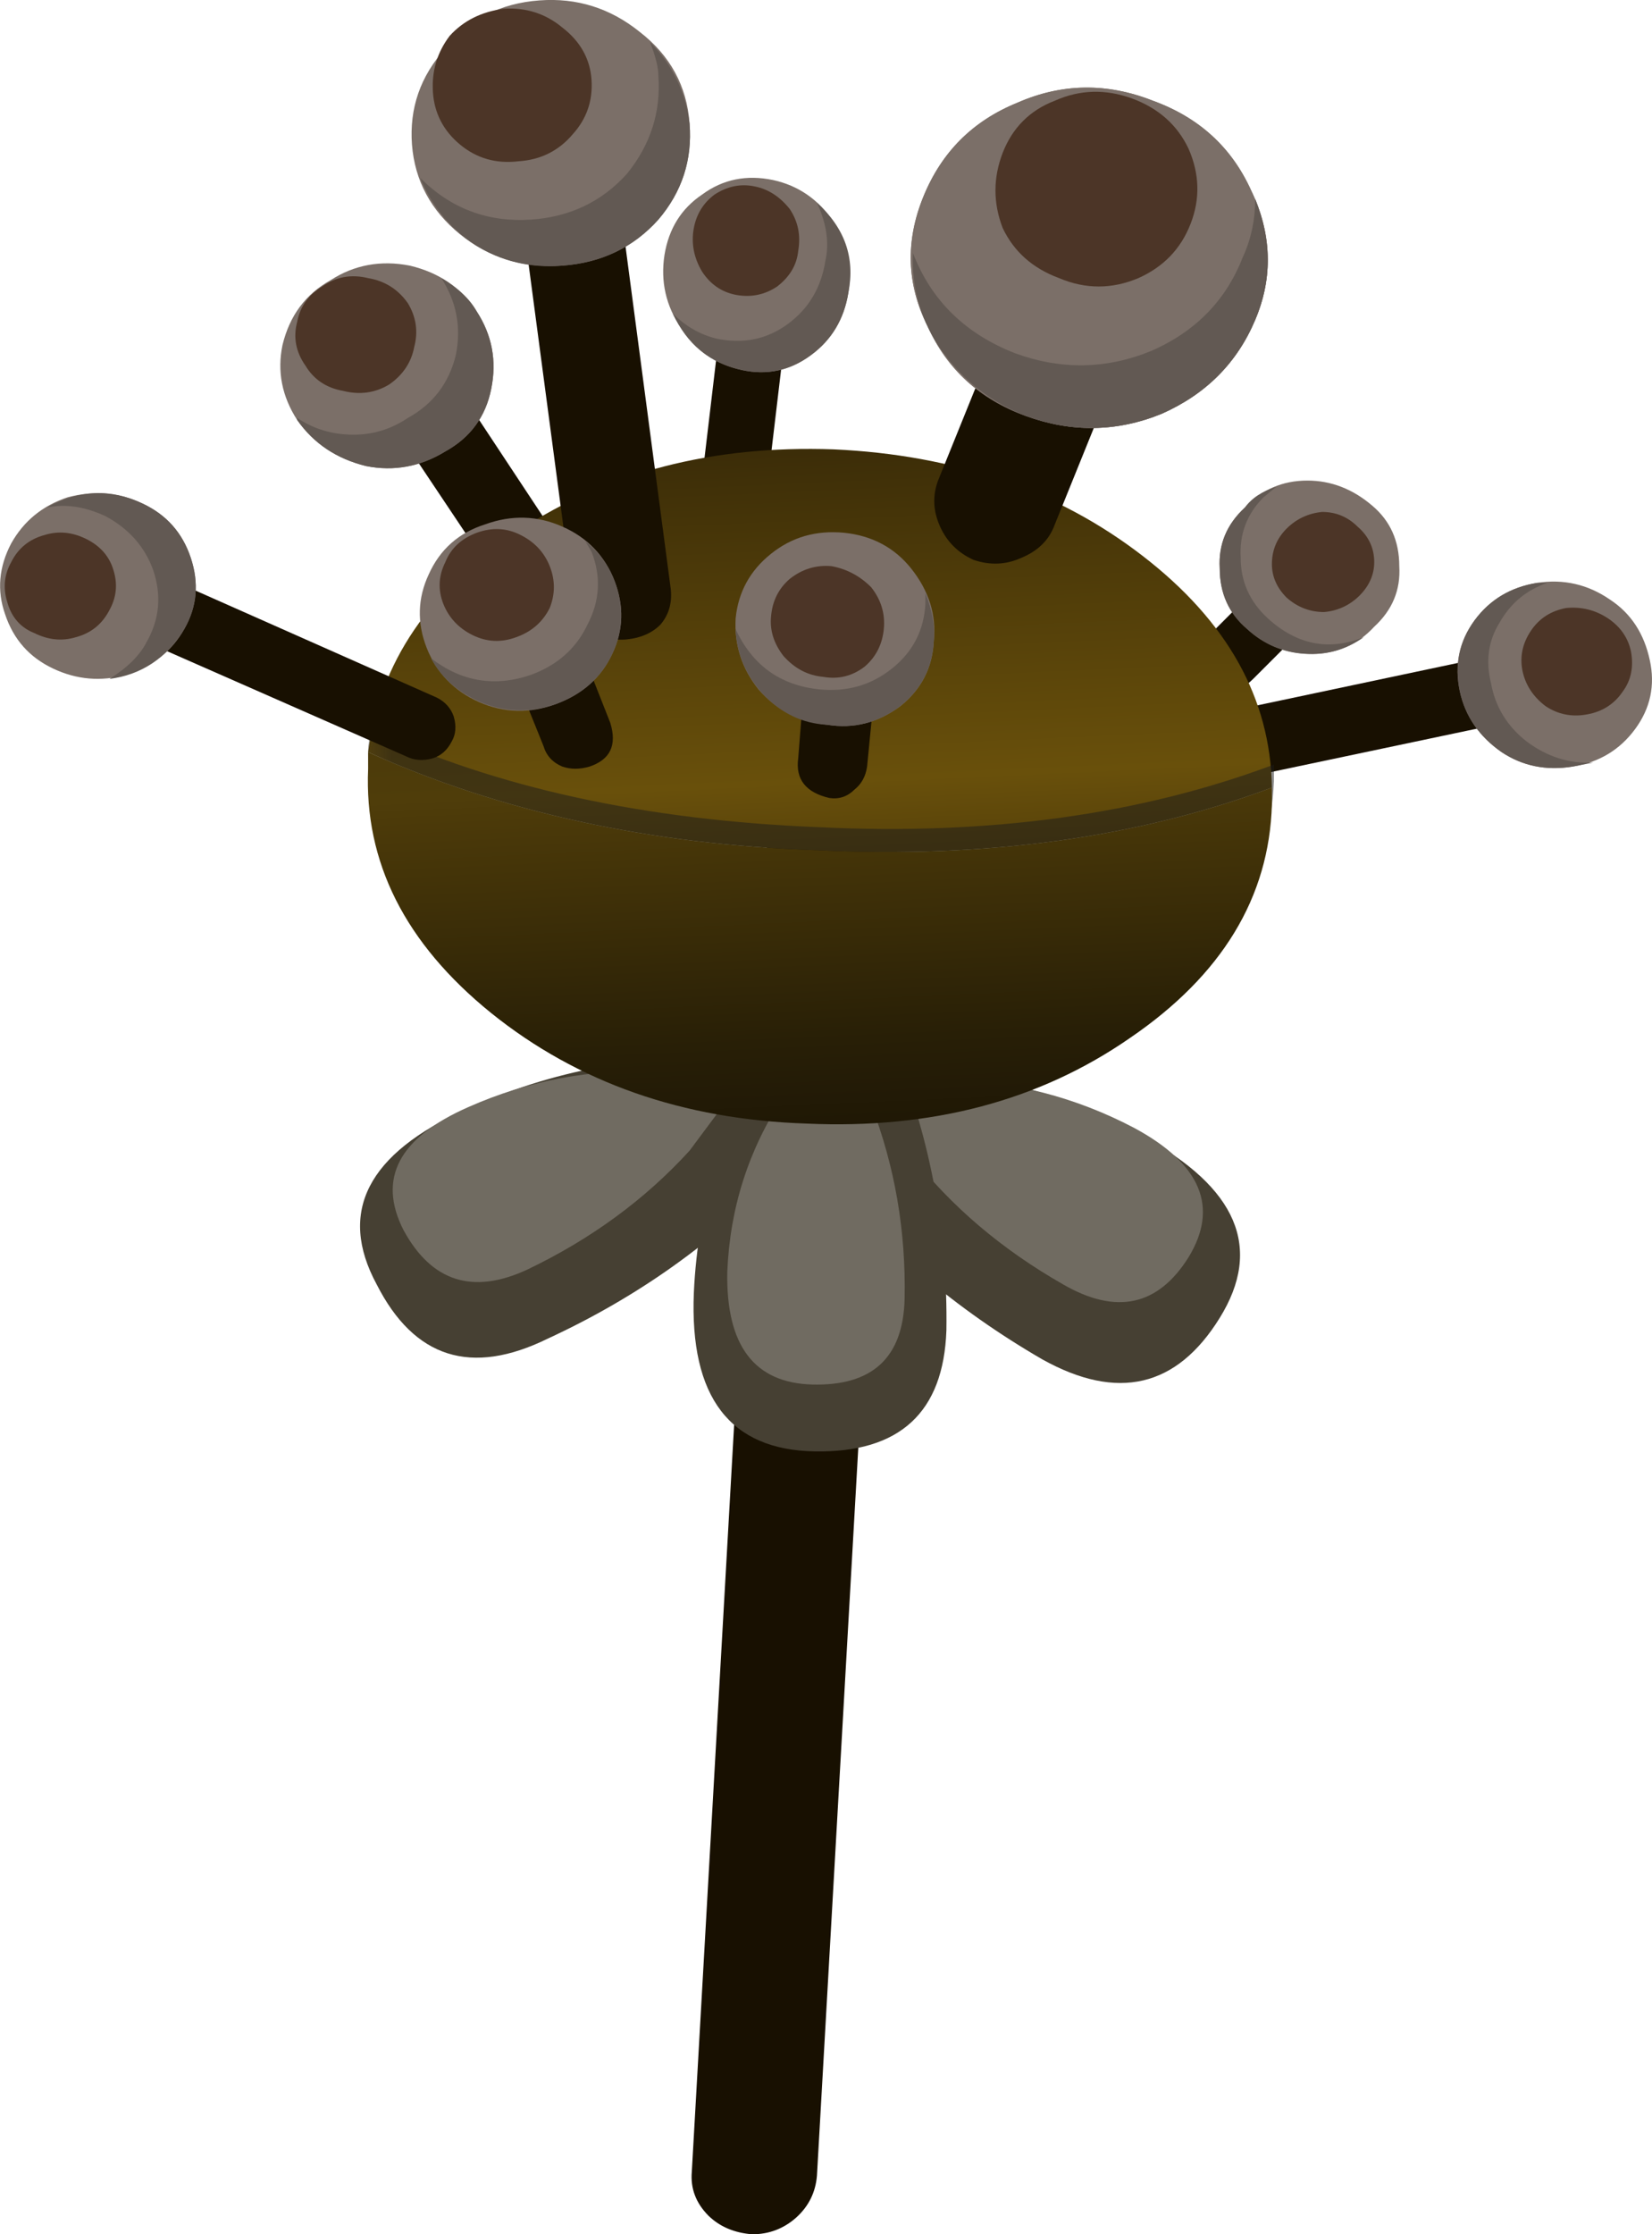 <?xml version="1.0" encoding="UTF-8" standalone="no"?>
<!-- Created with Inkscape (http://www.inkscape.org/) -->
<svg
    xmlns:inkscape="http://www.inkscape.org/namespaces/inkscape"
    xmlns:rdf="http://www.w3.org/1999/02/22-rdf-syntax-ns#"
    xmlns="http://www.w3.org/2000/svg"
    xmlns:xlink="http://www.w3.org/1999/xlink"
    xmlns:ns1="http://sozi.baierouge.fr"
    xmlns:cc="http://creativecommons.org/ns#"
    xmlns:sodipodi="http://sodipodi.sourceforge.net/DTD/sodipodi-0.dtd"
    xmlns:dc="http://purl.org/dc/elements/1.1/"
    id="svg2"
    xml:space="preserve"
    viewBox="0 0 39.574 53.511"
    version="1.1"
  >
  <defs
      id="defs6"
    >
    <clipPath
        id="clipPath64"
      >
      <path
          id="path66"
          d="m15.336 18.281c-1.707 0.133-3.16 0.492-4.359 1.078-1.227 0.59-1.856 1.215-1.879 1.883-0.028 0.691 0.558 1.227 1.757 1.598 1.2 0.402 2.641 0.535 4.321 0.402 1.679-0.137 3.148-0.496 4.398-1.082 1.203-0.559 1.817-1.187 1.84-1.879 0.027-0.695-0.559-1.226-1.758-1.601-1.176-0.399-2.613-0.532-4.32-0.399z"
          inkscape:connector-curvature="0"
      />
    </clipPath
    >
    <clipPath
        id="clipPath72"
      >
      <path
          id="path74"
          d="m21.639-21.361h8.808v6.683h-8.808v-6.683z"
          inkscape:connector-curvature="0"
      />
    </clipPath
    >
    <radialGradient
        id="radialGradient76"
        gradientUnits="userSpaceOnUse"
        cy="-18.144"
        cx="26.13"
        r="3.076"
      >
      <stop
          id="stop78"
          style="stop-color:#ffffff;stop-opacity:.647"
          offset="0"
      />
      <stop
          id="stop80"
          style="stop-color:#ffffff;stop-opacity:0"
          offset=".957"
      />
      <stop
          id="stop82"
          style="stop-color:#ffffff;stop-opacity:0"
          offset="1"
      />
    </radialGradient
    >
    <mask
        id="mask84"
      >
      <g
          id="g86"
        >
        <g
            id="g88"
            clip-path="url(#clipPath72)"
          >
          <path
              id="path90"
              style="fill:url(#radialGradient76)"
              d="m21.639-21.361h8.808v6.683h-8.808v-6.683z"
              inkscape:connector-curvature="0"
          />
        </g
        >
      </g
      >
    </mask
    >
    <radialGradient
        id="radialGradient94"
        gradientUnits="userSpaceOnUse"
        cy="-18.144"
        cx="26.13"
        r="3.076"
      >
      <stop
          id="stop96"
          style="stop-color:#000000"
          offset="0"
      />
      <stop
          id="stop98"
          style="stop-color:#000000"
          offset="1"
      />
    </radialGradient
    >
    <linearGradient
        id="linearGradient112"
        y2="18.784"
        gradientUnits="userSpaceOnUse"
        x2="-11.49"
        gradientTransform="matrix(-.036 .799 .799 .036 .016 42.801)"
        y1="18.784"
        x1="-28.832"
      >
      <stop
          id="stop114"
          style="stop-color:#1b1405"
          offset="0"
      />
      <stop
          id="stop116"
          style="stop-color:#281f06"
          offset=".129"
      />
      <stop
          id="stop118"
          style="stop-color:#4c3909"
          offset=".365"
      />
      <stop
          id="stop120"
          style="stop-color:#69500b"
          offset=".533"
      />
      <stop
          id="stop122"
          style="stop-color:#413108"
          offset=".941"
      />
      <stop
          id="stop124"
          style="stop-color:#3b2c08"
          offset="1"
      />
    </linearGradient
    >
    <clipPath
        id="clipPath132"
      >
      <path
          id="path134"
          d="m7 20.808h18v9h-18v-9z"
          inkscape:connector-curvature="0"
      />
    </clipPath
    >
    <mask
        id="mask136"
      >
      <g
          id="g138"
        >
        <g
            id="g140"
            clip-path="url(#clipPath132)"
          >
          <path
              id="path142"
              style="fill:#000000;fill-opacity:.5"
              d="m7 20.808h18v9h-18v-9z"
              inkscape:connector-curvature="0"
          />
        </g
        >
      </g
      >
    </mask
    >
    <clipPath
        id="clipPath148"
      >
      <path
          id="path150"
          d="m7 20.808h18v9h-18v-9z"
          inkscape:connector-curvature="0"
      />
    </clipPath
    >
    <clipPath
        id="clipPath152"
      >
      <path
          id="path154"
          d="m7 21h18v9h-18v-9z"
          inkscape:connector-curvature="0"
      />
    </clipPath
    >
    <linearGradient
        id="linearGradient182"
        y2="18.76"
        gradientUnits="userSpaceOnUse"
        x2="-11.488"
        gradientTransform="matrix(-.036 .799 .799 .036 .016 42.801)"
        y1="18.76"
        x1="-28.83"
      >
      <stop
          id="stop184"
          style="stop-color:#1b1405"
          offset="0"
      />
      <stop
          id="stop186"
          style="stop-color:#281f06"
          offset=".176"
      />
      <stop
          id="stop188"
          style="stop-color:#4c3a09"
          offset=".506"
      />
      <stop
          id="stop190"
          style="stop-color:#4f3d0a"
          offset=".533"
      />
      <stop
          id="stop192"
          style="stop-color:#3b2c08"
          offset="1"
      />
    </linearGradient
    >
  </defs
  >
  <g
      id="g10"
      transform="matrix(1.25 0 0 -1.25 0 53.511)"
    >
    <g
        id="g12"
      >
      <path
          id="path14"
          style="fill-rule:evenodd;fill:#181001"
          d="m15.016 36.121-0.641-5.402c-0.027-0.184-0.105-0.332-0.238-0.438-0.133-0.109-0.293-0.133-0.481-0.082-0.398 0.055-0.574 0.309-0.519 0.762l0.64 5.398c0.024 0.188 0.106 0.336 0.239 0.442 0.132 0.078 0.293 0.105 0.48 0.078 0.188-0.051 0.332-0.145 0.442-0.278 0.105-0.16 0.132-0.32 0.078-0.48z"
          inkscape:connector-curvature="0"
      />
      <path
          id="path16"
          style="fill-rule:evenodd;fill:#7b6f68"
          d="m16.258 37.199c-0.082-0.504-0.32-0.906-0.723-1.199-0.398-0.293-0.84-0.387-1.32-0.281-0.504 0.109-0.891 0.375-1.16 0.8-0.293 0.426-0.399 0.895-0.321 1.403 0.082 0.504 0.321 0.89 0.723 1.16 0.398 0.293 0.852 0.383 1.359 0.277 0.481-0.105 0.868-0.371 1.161-0.801 0.265-0.398 0.359-0.851 0.281-1.359z"
          inkscape:connector-curvature="0"
      />
      <path
          id="path18"
          style="fill-rule:evenodd;fill:#625953"
          d="m16.258 37.199c-0.082-0.504-0.32-0.906-0.723-1.199-0.398-0.293-0.84-0.387-1.32-0.281-0.613 0.136-1.051 0.496-1.32 1.082 0.242-0.243 0.519-0.403 0.839-0.481 0.508-0.105 0.961-0.015 1.364 0.281 0.398 0.293 0.636 0.692 0.718 1.2 0.079 0.347 0.028 0.718-0.16 1.121 0.535-0.481 0.735-1.055 0.602-1.723z"
          inkscape:connector-curvature="0"
      />
      <path
          id="path20"
          style="fill-rule:evenodd;fill:#4c3527"
          d="m15.297 38c-0.027-0.266-0.16-0.492-0.402-0.68-0.239-0.16-0.504-0.215-0.797-0.16-0.27 0.055-0.481 0.199-0.641 0.441-0.16 0.266-0.215 0.547-0.16 0.84 0.051 0.266 0.183 0.481 0.398 0.641 0.243 0.156 0.496 0.211 0.762 0.156 0.266-0.051 0.492-0.199 0.68-0.437 0.16-0.243 0.211-0.508 0.16-0.801z"
          inkscape:connector-curvature="0"
      />
      <path
          id="path22"
          style="fill-rule:evenodd;fill:#181001"
          d="m23.336 27.801c-0.398-0.055-0.652 0.121-0.762 0.519-0.078 0.399 0.094 0.653 0.52 0.762l5.281 1.117c0.426 0.055 0.695-0.117 0.801-0.519 0.054-0.426-0.121-0.68-0.52-0.758l-5.32-1.121z"
          inkscape:connector-curvature="0"
      />
      <path
          id="path24"
          style="fill-rule:evenodd;fill:#7b6f68"
          d="m30.137 28.121c-0.508-0.082-0.961 0.012-1.36 0.277-0.429 0.297-0.695 0.684-0.8 1.16-0.11 0.508-0.016 0.961 0.281 1.364 0.293 0.398 0.691 0.636 1.199 0.719 0.508 0.078 0.973-0.028 1.398-0.321 0.403-0.265 0.653-0.652 0.762-1.16 0.106-0.48 0.012-0.922-0.281-1.32-0.293-0.399-0.695-0.641-1.199-0.719z"
          inkscape:connector-curvature="0"
      />
      <path
          id="path26"
          style="fill-rule:evenodd;fill:#625953"
          d="m28.574 29.719c0.082-0.453 0.309-0.825 0.684-1.118 0.398-0.296 0.824-0.429 1.277-0.402l-0.398-0.078c-0.508-0.082-0.961 0.012-1.36 0.277-0.425 0.297-0.695 0.684-0.8 1.16-0.106 0.508-0.012 0.961 0.281 1.364 0.293 0.398 0.691 0.636 1.199 0.719h0.199c-0.398-0.133-0.707-0.387-0.918-0.762-0.215-0.344-0.269-0.731-0.164-1.16z"
          inkscape:connector-curvature="0"
      />
      <path
          id="path28"
          style="fill-rule:evenodd;fill:#4c3527"
          d="m30.414 29.121c-0.289-0.055-0.559 0-0.797 0.16-0.242 0.184-0.387 0.414-0.441 0.68-0.051 0.265 0 0.519 0.16 0.758 0.16 0.242 0.387 0.386 0.68 0.441 0.293 0.027 0.558-0.039 0.8-0.199 0.239-0.16 0.387-0.375 0.442-0.641 0.051-0.293 0-0.547-0.16-0.762-0.16-0.238-0.391-0.386-0.684-0.437z"
          inkscape:connector-curvature="0"
      />
      <path
          id="path30"
          style="fill-rule:evenodd;fill:#181001"
          d="m11.695 30.961c0.243-0.375 0.176-0.68-0.199-0.922-0.187-0.106-0.375-0.145-0.558-0.117-0.188 0.051-0.336 0.16-0.442 0.316l-3.238 4.844c-0.11 0.156-0.137 0.332-0.082 0.519 0.027 0.184 0.133 0.332 0.32 0.438 0.399 0.242 0.734 0.16 1-0.238l3.199-4.84z"
          inkscape:connector-curvature="0"
      />
      <path
          id="path32"
          style="fill-rule:evenodd;fill:#7b6f68"
          d="m9.137 36.84c0.293-0.453 0.386-0.946 0.277-1.481-0.105-0.531-0.398-0.933-0.879-1.199-0.48-0.293-0.984-0.387-1.519-0.281-0.559 0.137-1 0.426-1.321 0.883-0.293 0.453-0.386 0.933-0.281 1.437 0.137 0.563 0.441 0.973 0.922 1.242 0.453 0.293 0.961 0.387 1.519 0.278 0.559-0.133 0.989-0.426 1.282-0.879z"
          inkscape:connector-curvature="0"
      />
      <path
          id="path34"
          style="fill-rule:evenodd;fill:#625953"
          d="m9.137 36.84c0.293-0.453 0.386-0.946 0.277-1.481-0.105-0.531-0.398-0.933-0.879-1.199-0.48-0.293-0.984-0.387-1.519-0.281-0.559 0.137-1 0.426-1.321 0.883v0.039c0.321-0.215 0.68-0.321 1.082-0.321 0.371 0 0.719 0.106 1.039 0.321 0.481 0.265 0.786 0.664 0.918 1.199 0.11 0.535 0.016 1.027-0.277 1.48 0.32-0.187 0.547-0.398 0.68-0.64z"
          inkscape:connector-curvature="0"
      />
      <path
          id="path36"
          style="fill-rule:evenodd;fill:#4c3527"
          d="m7.816 37c0.161-0.266 0.2-0.547 0.122-0.84-0.055-0.293-0.215-0.535-0.481-0.719-0.266-0.16-0.562-0.203-0.883-0.121-0.316 0.055-0.558 0.215-0.719 0.481-0.187 0.265-0.238 0.547-0.16 0.84 0.055 0.292 0.215 0.519 0.481 0.679 0.265 0.188 0.558 0.238 0.879 0.16 0.32-0.054 0.574-0.214 0.761-0.48z"
          inkscape:connector-curvature="0"
      />
      <path
          id="path38"
          style="fill-rule:evenodd;fill:#181001"
          d="m24.016 29.801c-0.293-0.293-0.586-0.309-0.879-0.039-0.27 0.265-0.27 0.543 0 0.839l1.32 1.321c0.238 0.293 0.52 0.304 0.84 0.039 0.293-0.293 0.305-0.574 0.039-0.84l-1.32-1.32z"
          inkscape:connector-curvature="0"
      />
      <path
          id="path40"
          style="fill-rule:evenodd;fill:#7b6f68"
          d="m26.336 30.801c-0.32-0.348-0.719-0.52-1.199-0.52-0.481 0-0.895 0.16-1.242 0.481-0.344 0.293-0.52 0.679-0.52 1.16-0.027 0.453 0.133 0.84 0.48 1.16 0.321 0.344 0.719 0.519 1.2 0.519 0.453 0 0.867-0.16 1.242-0.48 0.348-0.293 0.519-0.68 0.519-1.16 0.028-0.453-0.132-0.84-0.48-1.16z"
          inkscape:connector-curvature="0"
      />
      <path
          id="path42"
          style="fill-rule:evenodd;fill:#625953"
          d="m23.895 30.762c-0.344 0.293-0.52 0.679-0.52 1.16-0.027 0.453 0.133 0.84 0.48 1.16 0.133 0.184 0.336 0.316 0.602 0.398l-0.242-0.199c-0.32-0.32-0.465-0.707-0.438-1.16 0-0.453 0.172-0.84 0.52-1.16 0.558-0.508 1.172-0.629 1.84-0.36-0.348-0.242-0.723-0.347-1.121-0.32-0.426 0.024-0.801 0.184-1.121 0.481z"
          inkscape:connector-curvature="0"
      />
      <path
          id="path44"
          style="fill-rule:evenodd;fill:#4c3527"
          d="m26.055 31.398c-0.184-0.183-0.414-0.293-0.68-0.316-0.266 0-0.508 0.09-0.719 0.277-0.187 0.188-0.281 0.403-0.281 0.641 0 0.266 0.094 0.492 0.281 0.68 0.188 0.187 0.414 0.293 0.68 0.32 0.266 0 0.492-0.094 0.68-0.281 0.214-0.184 0.32-0.414 0.32-0.68 0-0.238-0.094-0.453-0.281-0.641z"
          inkscape:connector-curvature="0"
      />
      <path
          id="path46"
          style="fill-rule:evenodd;fill:#181001"
          d="m17.176 27.879-1.52-26.758c-0.027-0.32-0.16-0.586-0.398-0.801-0.242-0.215-0.524-0.32-0.844-0.32-0.344 0.027-0.625 0.148-0.84 0.359-0.238 0.242-0.344 0.52-0.316 0.84l1.519 26.801c0 0.32 0.118 0.586 0.36 0.801 0.238 0.215 0.531 0.304 0.879 0.281 0.32 0 0.601-0.121 0.839-0.363 0.215-0.239 0.321-0.52 0.321-0.84z"
          inkscape:connector-curvature="0"
      />
      <path
          id="path48"
          style="fill-rule:evenodd;fill:#464033"
          d="m14.574 22.199 2.242 0.199c1.813-0.05 3.508-0.504 5.079-1.359 1.816-0.984 2.308-2.145 1.48-3.481-0.824-1.332-1.957-1.597-3.398-0.796-1.653 0.957-3.051 2.144-4.2 3.558l-1.203 1.879z"
          inkscape:connector-curvature="0"
      />
      <path
          id="path50"
          style="fill-rule:evenodd;fill:#706b61"
          d="m16.617 22 1.559 0.121c1.254-0.027 2.441-0.336 3.558-0.922 1.282-0.691 1.629-1.519 1.043-2.48-0.586-0.934-1.386-1.106-2.402-0.52-1.172 0.668-2.145 1.492-2.918 2.481l-0.84 1.32z"
          inkscape:connector-curvature="0"
      />
      <path
          id="path52"
          style="fill-rule:evenodd;fill:#464033"
          d="m16.297 22.121c-0.266-0.508-0.707-1.094-1.32-1.762-1.254-1.332-2.747-2.398-4.481-3.199-1.465-0.719-2.558-0.375-3.277 1.039-0.75 1.387-0.176 2.508 1.719 3.359 1.652 0.747 3.371 1.067 5.16 0.961 0.906-0.054 1.636-0.187 2.199-0.398z"
          inkscape:connector-curvature="0"
      />
      <path
          id="path54"
          style="fill-rule:evenodd;fill:#706b61"
          d="m14.137 22-0.922-1.238c-0.852-0.934-1.891-1.696-3.117-2.282-1.043-0.48-1.828-0.226-2.364 0.758-0.504 0.988-0.093 1.774 1.243 2.36 1.144 0.507 2.347 0.734 3.597 0.679 0.641-0.051 1.16-0.144 1.563-0.277z"
          inkscape:connector-curvature="0"
      />
      <path
          id="path56"
          style="fill-rule:evenodd;fill:#464033"
          d="m16.176 24.558 1-1.957c0.668-1.679 0.988-3.441 0.961-5.281-0.055-1.574-0.895-2.347-2.52-2.32-1.629 0.027-2.402 1.039-2.32 3.039 0.078 1.734 0.586 3.336 1.519 4.801l1.36 1.718z"
          inkscape:connector-curvature="0"
      />
      <path
          id="path58"
          style="fill-rule:evenodd;fill:#706b61"
          d="m15.977 23 0.718-1.359c0.453-1.176 0.668-2.415 0.641-3.719-0.027-1.121-0.613-1.668-1.762-1.641-1.117 0.027-1.664 0.746-1.636 2.16 0.05 1.227 0.41 2.348 1.078 3.36l0.961 1.199z"
          inkscape:connector-curvature="0"
      />
      <g
          id="g60"
        >
        <g
            id="g62"
            clip-path="url(#clipPath64)"
          >
          <g
              id="g68"
              transform="matrix(.026 -.8 1.979 -.156 50.49 38.822)"
            >
            <g
                id="g92"
                mask="url(#mask84)"
              >
              <path
                  id="path100"
                  style="fill-rule:evenodd;fill:url(#radialGradient94)"
                  d="m15.336 18.281c-1.707 0.133-3.16 0.492-4.359 1.078-1.227 0.59-1.856 1.215-1.879 1.883-0.028 0.691 0.558 1.227 1.757 1.598 1.2 0.402 2.641 0.535 4.321 0.402 1.679-0.137 3.148-0.496 4.398-1.082 1.203-0.559 1.817-1.187 1.84-1.879 0.027-0.695-0.559-1.226-1.758-1.601-1.176-0.399-2.613-0.532-4.32-0.399z"
                  inkscape:connector-curvature="0"
              />
            </g
            >
          </g
          >
        </g
        >
      </g
      >
      <g
          id="g102"
        >
        <g
            id="g104"
          >
          <g
              id="g110"
            >
            <path
                id="path126"
                style="fill-rule:evenodd;fill:url(#linearGradient112)"
                d="m15.977 34.199c2.32-0.105 4.293-0.785 5.918-2.039 1.628-1.254 2.453-2.734 2.48-4.441-2.559-0.957-5.465-1.36-8.719-1.2-3.199 0.106-6.066 0.735-8.601 1.879 0.215 1.707 1.175 3.121 2.883 4.243 1.703 1.121 3.718 1.64 6.039 1.558z"
                inkscape:connector-curvature="0"
            />
          </g
          >
        </g
        >
      </g
      >
      <g
          id="g128"
        >
        <g
            id="g144"
            mask="url(#mask136)"
          >
          <g
              id="g156"
            >
            <g
                id="g158"
                clip-path="url(#clipPath148)"
              >
              <g
                  id="g160"
                  transform="translate(0 -.192)"
                >
                <g
                    id="g164"
                  >
                  <g
                      id="g166"
                      clip-path="url(#clipPath152)"
                    >
                    <g
                        id="g168"
                      >
                      <path
                          id="path170"
                          style="fill-rule:evenodd;fill:#1a1a1a"
                          d="m7.098 29.031c2.398-1.121 5.265-1.746 8.597-1.879 3.254-0.16 6.16 0.239 8.719 1.2v-0.321c-0.078-1.785-0.984-3.281-2.719-4.48-1.757-1.199-3.824-1.746-6.199-1.641-2.398 0.082-4.426 0.789-6.082 2.121-1.625 1.305-2.41 2.867-2.359 4.68l0.043 0.32z"
                          inkscape:connector-curvature="0"
                      />
                    </g
                    >
                  </g
                  >
                </g
                >
              </g
              >
            </g
            >
          </g
          >
        </g
        >
      </g
      >
      <g
          id="g172"
        >
        <g
            id="g174"
          >
          <g
              id="g180"
            >
            <path
                id="path194"
                style="fill-rule:evenodd;fill:url(#linearGradient182)"
                d="m7.055 28.398c2.535-1.144 5.402-1.773 8.601-1.879 3.254-0.16 6.16 0.243 8.719 1.2v-0.321c-0.051-1.785-0.961-3.277-2.719-4.476-1.734-1.203-3.801-1.75-6.199-1.641-2.375 0.078-4.387 0.785-6.043 2.117-1.652 1.336-2.437 2.895-2.359 4.684v0.316z"
                inkscape:connector-curvature="0"
            />
          </g
          >
        </g
        >
      </g
      >
      <path
          id="path196"
          style="fill-rule:evenodd;fill:#181001"
          d="m21.574 36.121-1.359-3.359c-0.106-0.297-0.32-0.508-0.641-0.641-0.293-0.133-0.597-0.148-0.918-0.039-0.293 0.133-0.508 0.344-0.64 0.637-0.133 0.297-0.149 0.586-0.039 0.882l1.359 3.36c0.133 0.293 0.348 0.492 0.641 0.597 0.293 0.137 0.597 0.149 0.918 0.043 0.296-0.136 0.507-0.347 0.64-0.64 0.16-0.293 0.172-0.574 0.039-0.84z"
          inkscape:connector-curvature="0"
      />
      <path
          id="path198"
          style="fill-rule:evenodd;fill:#7b6f68"
          d="m24.055 36.68c-0.348-0.825-0.946-1.426-1.797-1.801-0.856-0.348-1.723-0.36-2.602-0.039-0.879 0.32-1.508 0.894-1.879 1.718-0.402 0.801-0.429 1.629-0.082 2.481 0.348 0.855 0.946 1.453 1.801 1.801 0.852 0.375 1.719 0.386 2.598 0.039 0.883-0.321 1.508-0.891 1.883-1.719 0.398-0.828 0.425-1.652 0.078-2.48z"
          inkscape:connector-curvature="0"
      />
      <path
          id="path200"
          style="fill-rule:evenodd;fill:#7b6f68"
          d="m24.055 36.68c-0.348-0.825-0.946-1.426-1.797-1.801-0.856-0.348-1.723-0.36-2.602-0.039-0.879 0.32-1.508 0.894-1.879 1.718-0.402 0.801-0.429 1.629-0.082 2.481 0.348 0.855 0.946 1.453 1.801 1.801 0.852 0.375 1.719 0.386 2.598 0.039 0.883-0.321 1.508-0.891 1.883-1.719 0.398-0.828 0.425-1.652 0.078-2.48z"
          inkscape:connector-curvature="0"
      />
      <path
          id="path202"
          style="fill-rule:evenodd;fill:#625953"
          d="m23.816 37.879c0.161 0.347 0.239 0.722 0.239 1.121 0.32-0.801 0.32-1.574 0-2.32-0.348-0.825-0.946-1.426-1.797-1.801-0.856-0.348-1.723-0.36-2.602-0.039-0.668 0.265-1.199 0.679-1.601 1.242-0.399 0.559-0.586 1.184-0.559 1.879 0.348-0.906 1-1.547 1.961-1.922 0.879-0.32 1.746-0.305 2.598 0.043 0.855 0.371 1.441 0.973 1.761 1.797z"
          inkscape:connector-curvature="0"
      />
      <path
          id="path204"
          style="fill-rule:evenodd;fill:#4c3527"
          d="m22.816 38.519c-0.187-0.48-0.519-0.824-1-1.039-0.507-0.214-1.015-0.214-1.519 0-0.508 0.188-0.867 0.508-1.082 0.961-0.184 0.481-0.184 0.957 0 1.438 0.187 0.48 0.519 0.816 1 1 0.48 0.215 0.976 0.226 1.48 0.043 0.508-0.188 0.867-0.508 1.082-0.961 0.211-0.481 0.227-0.961 0.039-1.442z"
          inkscape:connector-curvature="0"
      />
      <path
          id="path206"
          style="fill-rule:evenodd;fill:#181001"
          d="m11.777 39.68 1.078-8.161c0.028-0.265-0.039-0.492-0.199-0.679-0.16-0.16-0.375-0.254-0.64-0.282-0.266-0.027-0.493 0.043-0.68 0.204-0.215 0.16-0.332 0.359-0.359 0.597l-1.082 8.16c-0.024 0.243 0.054 0.454 0.242 0.641 0.16 0.188 0.371 0.293 0.64 0.32 0.266 0.028 0.493-0.039 0.68-0.199 0.184-0.16 0.293-0.359 0.32-0.601z"
          inkscape:connector-curvature="0"
      />
      <path
          id="path208"
          style="fill-rule:evenodd;fill:#7b6f68"
          d="m13.215 40.441c0.055-0.695-0.145-1.308-0.598-1.84-0.48-0.535-1.094-0.828-1.84-0.882-0.746-0.051-1.402 0.148-1.961 0.601-0.558 0.453-0.867 1.028-0.921 1.719-0.051 0.695 0.16 1.309 0.64 1.84 0.453 0.562 1.055 0.867 1.801 0.922 0.719 0.054 1.359-0.149 1.922-0.602 0.586-0.453 0.906-1.039 0.957-1.758z"
          inkscape:connector-curvature="0"
      />
      <path
          id="path210"
          style="fill-rule:evenodd;fill:#625953"
          d="m13.215 40.441c0.055-0.695-0.145-1.308-0.598-1.84-0.48-0.535-1.094-0.828-1.84-0.882-0.613-0.051-1.175 0.082-1.679 0.402-0.481 0.32-0.828 0.746-1.043 1.277 0.586-0.586 1.293-0.851 2.121-0.797 0.746 0.051 1.359 0.344 1.84 0.879 0.453 0.559 0.652 1.188 0.601 1.879 0 0.16-0.055 0.375-0.16 0.641 0.426-0.426 0.68-0.945 0.758-1.559z"
          inkscape:connector-curvature="0"
      />
      <path
          id="path212"
          style="fill-rule:evenodd;fill:#4c3527"
          d="m11.336 41.281c0.027-0.402-0.094-0.75-0.359-1.043-0.266-0.316-0.614-0.492-1.039-0.519-0.43-0.051-0.801 0.054-1.122 0.32-0.32 0.266-0.492 0.602-0.519 1-0.027 0.402 0.078 0.762 0.32 1.082 0.266 0.293 0.613 0.465 1.039 0.52 0.426 0.027 0.801-0.094 1.121-0.36 0.344-0.265 0.532-0.601 0.559-1z"
          inkscape:connector-curvature="0"
      />
      <path
          id="path214"
          style="fill-rule:evenodd;fill:#181001"
          d="m11.695 28.961c0.133-0.43 0-0.707-0.398-0.84-0.188-0.055-0.359-0.055-0.52 0-0.187 0.078-0.308 0.211-0.363 0.398l-0.758 1.879c-0.133 0.43 0 0.707 0.399 0.84 0.453 0.137 0.75 0.016 0.883-0.359l0.757-1.918z"
          inkscape:connector-curvature="0"
      />
      <path
          id="path216"
          style="fill-rule:evenodd;fill:#7b6f68"
          d="m11.777 31.68c0.184-0.481 0.172-0.946-0.043-1.399-0.211-0.453-0.57-0.773-1.078-0.961-0.508-0.187-1-0.172-1.48 0.039-0.481 0.215-0.813 0.563-1 1.039-0.188 0.481-0.172 0.95 0.039 1.403 0.215 0.48 0.574 0.8 1.082 0.961 0.504 0.183 1 0.171 1.48-0.043 0.481-0.211 0.813-0.559 1-1.039z"
          inkscape:connector-curvature="0"
      />
      <path
          id="path218"
          style="fill-rule:evenodd;fill:#625953"
          d="m11.258 30.84c0.238 0.453 0.265 0.922 0.078 1.398l-0.121 0.203c0.265-0.215 0.453-0.468 0.562-0.761 0.184-0.481 0.172-0.946-0.043-1.399-0.211-0.453-0.57-0.773-1.078-0.961-0.453-0.16-0.906-0.16-1.359 0-0.481 0.188-0.828 0.481-1.039 0.879 0.586-0.453 1.226-0.558 1.918-0.32 0.508 0.187 0.867 0.508 1.082 0.961z"
          inkscape:connector-curvature="0"
      />
      <path
          id="path220"
          style="fill-rule:evenodd;fill:#4c3527"
          d="m10.535 31.961c0.106-0.266 0.106-0.535 0-0.801-0.133-0.266-0.344-0.453-0.64-0.559-0.293-0.109-0.571-0.093-0.84 0.04-0.266 0.132-0.453 0.332-0.559 0.597-0.105 0.27-0.094 0.535 0.039 0.801 0.106 0.266 0.309 0.453 0.602 0.562 0.293 0.106 0.574 0.094 0.84-0.043 0.265-0.132 0.453-0.332 0.558-0.597z"
          inkscape:connector-curvature="0"
      />
      <path
          id="path222"
          style="fill-rule:evenodd;fill:#181001"
          d="m16.617 28.121c-0.027-0.188-0.109-0.336-0.242-0.441-0.133-0.133-0.293-0.188-0.48-0.161-0.454 0.106-0.653 0.36-0.598 0.762l0.16 2.039c0.051 0.426 0.293 0.613 0.719 0.559 0.426-0.051 0.64-0.293 0.64-0.719l-0.199-2.039z"
          inkscape:connector-curvature="0"
      />
      <path
          id="path224"
          style="fill-rule:evenodd;fill:#7b6f68"
          d="m17.895 30.519c-0.024-0.503-0.239-0.918-0.637-1.238-0.43-0.32-0.895-0.441-1.403-0.359-0.531 0.051-0.972 0.277-1.32 0.679-0.32 0.399-0.465 0.852-0.437 1.36 0.05 0.504 0.277 0.918 0.679 1.238 0.399 0.32 0.864 0.453 1.399 0.402 0.531-0.054 0.961-0.281 1.281-0.679 0.344-0.43 0.492-0.895 0.438-1.403z"
          inkscape:connector-curvature="0"
      />
      <path
          id="path226"
          style="fill-rule:evenodd;fill:#625953"
          d="m17.734 31.238v0.203c0.133-0.32 0.188-0.629 0.161-0.922-0.028-0.503-0.239-0.918-0.641-1.238-0.426-0.32-0.891-0.441-1.399-0.359-0.48 0.023-0.894 0.226-1.242 0.597-0.316 0.348-0.492 0.762-0.519 1.243 0.32-0.696 0.855-1.082 1.601-1.161 0.535-0.054 1 0.079 1.399 0.399 0.402 0.32 0.613 0.734 0.64 1.238z"
          inkscape:connector-curvature="0"
      />
      <path
          id="path228"
          style="fill-rule:evenodd;fill:#4c3527"
          d="m16.938 30.762c-0.028-0.297-0.149-0.536-0.364-0.723-0.238-0.184-0.504-0.25-0.797-0.199-0.297 0.027-0.547 0.16-0.761 0.398-0.188 0.242-0.266 0.496-0.239 0.762 0.024 0.293 0.145 0.535 0.36 0.719 0.238 0.187 0.504 0.269 0.801 0.242 0.292-0.055 0.542-0.188 0.757-0.403 0.188-0.238 0.27-0.503 0.243-0.796z"
          inkscape:connector-curvature="0"
      />
      <path
          id="path230"
          style="fill-rule:evenodd;fill:#181001"
          d="m3.414 31.641 4.961-2.2c0.16-0.082 0.266-0.203 0.32-0.359 0.055-0.188 0.039-0.348-0.039-0.481-0.082-0.16-0.199-0.269-0.359-0.32-0.188-0.055-0.359-0.043-0.52 0.039l-5 2.199c-0.16 0.082-0.269 0.2-0.32 0.36-0.055 0.187-0.043 0.359 0.039 0.519 0.238 0.348 0.547 0.43 0.918 0.243z"
          inkscape:connector-curvature="0"
      />
      <path
          id="path232"
          style="fill-rule:evenodd;fill:#7b6f68"
          d="m2.734 33.16c0.457-0.215 0.762-0.559 0.922-1.039s0.121-0.934-0.121-1.359c-0.238-0.43-0.613-0.723-1.121-0.883-0.476-0.133-0.945-0.094-1.398 0.121-0.454 0.215-0.758 0.558-0.918 1.039-0.16 0.453-0.121 0.906 0.117 1.359 0.242 0.43 0.601 0.723 1.082 0.883 0.504 0.133 0.984 0.094 1.437-0.121z"
          inkscape:connector-curvature="0"
      />
      <path
          id="path234"
          style="fill-rule:evenodd;fill:#625953"
          d="m2.734 33.16c0.457-0.215 0.762-0.559 0.922-1.039s0.121-0.934-0.121-1.359c-0.344-0.563-0.824-0.883-1.437-0.961 0.343 0.215 0.586 0.453 0.718 0.718 0.239 0.426 0.282 0.879 0.122 1.36-0.161 0.453-0.469 0.801-0.922 1.043-0.399 0.183-0.774 0.238-1.121 0.16 0.613 0.344 1.226 0.371 1.839 0.078z"
          inkscape:connector-curvature="0"
      />
      <path
          id="path236"
          style="fill-rule:evenodd;fill:#4c3527"
          d="m1.656 32.48c0.266-0.132 0.442-0.332 0.52-0.601 0.082-0.266 0.054-0.52-0.078-0.758-0.137-0.266-0.348-0.441-0.641-0.52-0.266-0.082-0.535-0.054-0.801 0.079-0.265 0.105-0.441 0.308-0.519 0.601-0.082 0.266-0.055 0.52 0.078 0.758 0.133 0.266 0.347 0.441 0.64 0.519 0.266 0.083 0.536 0.055 0.801-0.078z"
          inkscape:connector-curvature="0"
      />
    </g
    >
  </g
  >
</svg
>
